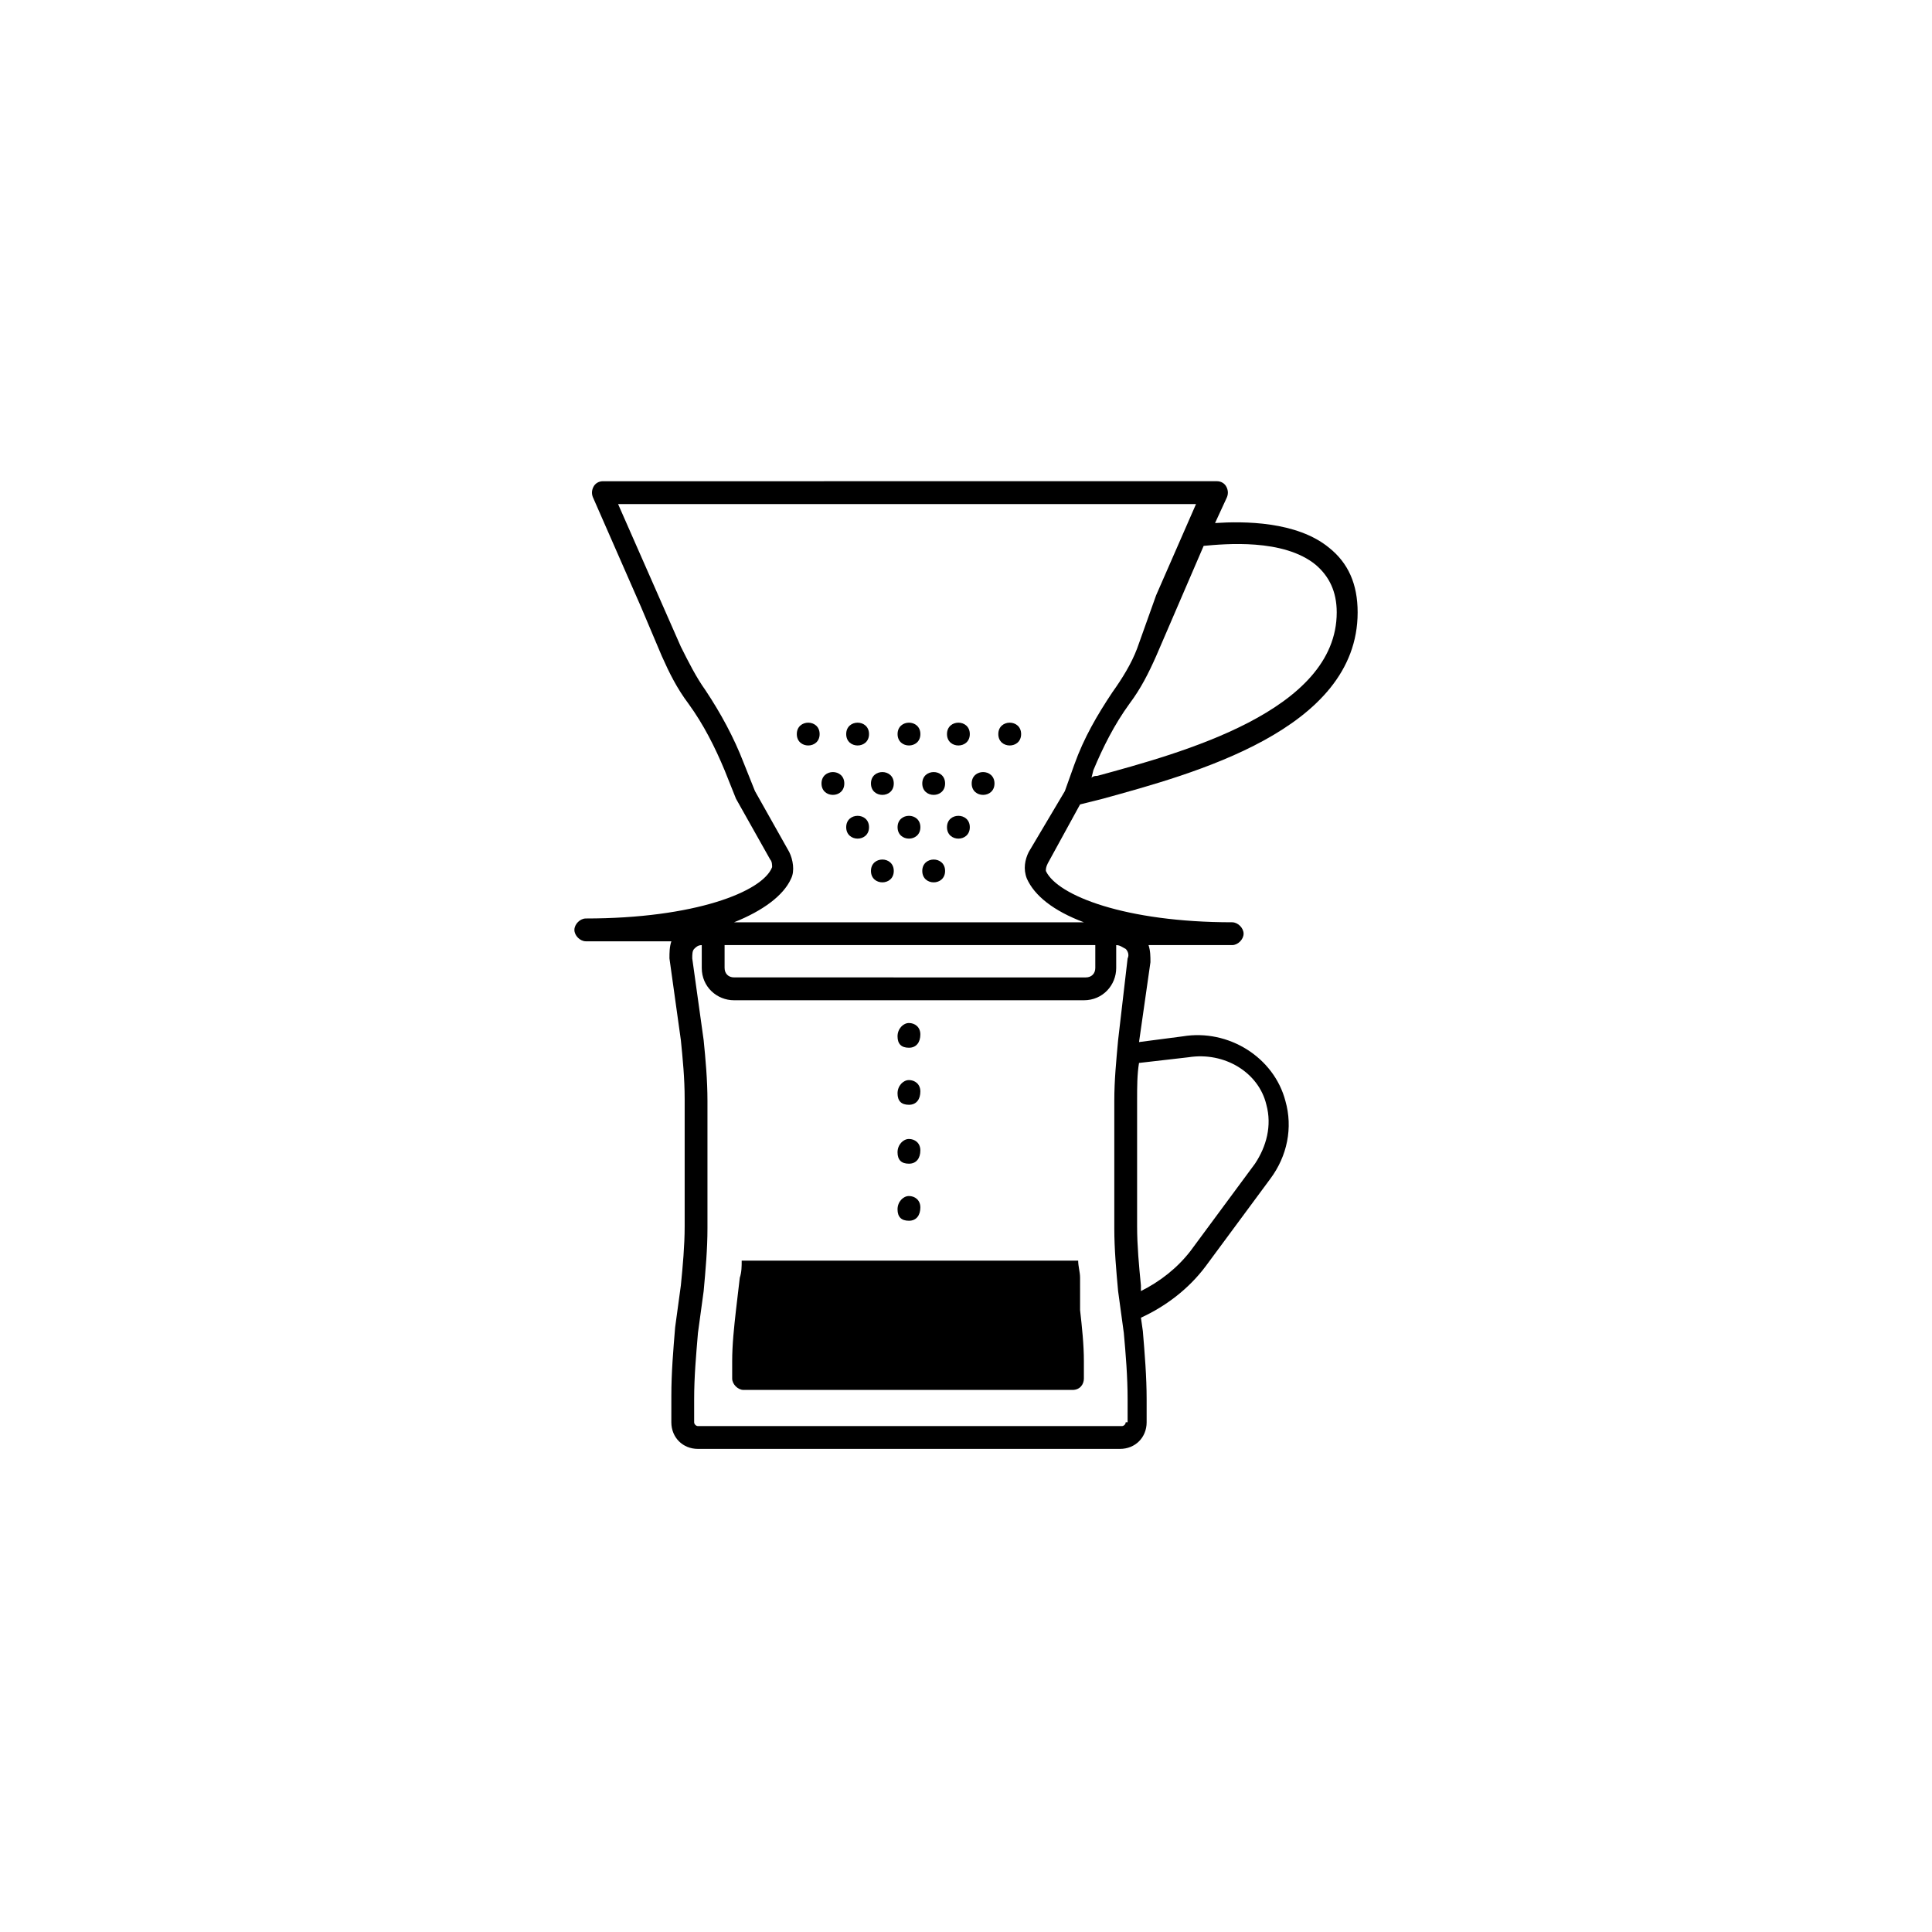 <?xml version="1.0" encoding="UTF-8"?>
<!-- Uploaded to: ICON Repo, www.iconrepo.com, Generator: ICON Repo Mixer Tools -->
<svg fill="#000000" width="800px" height="800px" version="1.1" viewBox="144 144 512 512" xmlns="http://www.w3.org/2000/svg">
 <g>
  <path d="m430.23 357.18c2.016-0.504 4.031-1.008 6.047-1.512 23.68-6.551 67.512-18.137 67.512-49.375 0-7.559-2.519-13.098-7.559-17.129-8.566-7.055-22.672-7.055-30.23-6.551l3.023-6.551c0.504-1.008 0.504-2.016 0-3.023-0.504-1.008-1.512-1.512-2.519-1.512l-162.73 0.004c-1.008 0-2.016 0.504-2.519 1.512-0.504 1.008-0.504 2.016 0 3.023l12.594 28.719 5.543 13.098c2.016 4.535 4.031 8.566 7.055 12.594 4.031 5.543 7.055 11.586 9.574 17.633l3.023 7.559 9.07 16.121c0.504 0.504 0.504 1.512 0.504 2.016-2.519 6.551-20.656 13.602-49.375 13.602-1.512 0-3.023 1.512-3.023 3.023s1.512 3.023 3.023 3.023h22.672c-0.504 1.512-0.504 3.023-0.504 4.535l3.023 21.664c0.504 5.039 1.008 10.078 1.008 15.617v33.754c0 5.039-0.504 10.578-1.008 15.617l-1.512 11.082c-0.504 6.047-1.008 12.09-1.008 18.137l-0.004 7.059c0 4.031 3.023 7.055 7.055 7.055h111.85c4.031 0 7.055-3.023 7.055-7.055v-6.047c0-6.047-0.504-12.09-1.008-18.137l-0.504-3.527c6.551-3.023 12.594-7.559 17.129-13.602l17.129-23.176c4.535-6.047 6.047-13.602 4.031-20.656-3.023-11.586-15.113-19.145-27.207-17.129l-11.586 1.512 3.023-21.16c0-1.512 0-3.023-0.504-4.535h22.168c1.512 0 3.023-1.512 3.023-3.023 0-1.512-1.512-3.023-3.023-3.023-28.215 0-46.352-7.055-49.375-13.602 0-0.504 0-1.008 0.504-2.016zm62.473-63.48c3.527 3.023 5.543 7.055 5.543 12.594 0 26.199-41.312 37.281-63.48 43.328-0.504 0-1.008 0-1.512 0.504l0.504-2.016c2.519-6.047 5.543-12.09 9.574-17.633 3.023-4.031 5.039-8.062 7.055-12.594l12.594-29.223c5.539-0.504 21.156-2.016 29.723 5.039zm-156.68 100.76h98.242v6.047c0 1.512-1.008 2.519-2.519 2.519l-93.203-0.004c-1.512 0-2.519-1.008-2.519-2.519zm106.3 126.46c0 0.504-0.504 1.008-1.008 1.008h-112.35c-0.504 0-1.008-0.504-1.008-1.008v-6.047c0-6.047 0.504-11.586 1.008-17.633l1.512-11.082c0.504-5.543 1.008-11.082 1.008-16.625v-33.754c0-5.543-0.504-11.082-1.008-16.121l-3.023-21.664c0-1.008 0-2.016 0.504-2.519s1.008-1.008 2.016-1.008v6.047c0 5.039 4.031 8.566 8.566 8.566h92.699c5.039 0 8.566-4.031 8.566-8.566v-6.047c1.008 0 1.512 0.504 2.519 1.008 0.504 0.504 1.008 1.512 0.504 2.519l-2.519 21.66c-0.504 5.543-1.008 10.578-1.008 16.121v33.754c0 5.543 0.504 11.082 1.008 16.625l1.512 11.082c0.504 5.543 1.008 11.586 1.008 17.633v6.051zm16.625-96.734c9.574-1.512 18.641 4.031 20.656 12.594 1.512 5.543 0 11.082-3.023 15.617l-17.129 23.176c-3.527 4.535-8.062 8.062-13.098 10.578v-1.512c-0.504-5.039-1.008-10.578-1.008-15.617v-33.754c0-3.023 0-6.551 0.504-9.574zm-42.824-47.355c2.016 4.535 7.055 8.566 15.113 11.586h-92.699c7.559-3.023 13.098-7.055 15.113-11.586 1.008-2.016 0.504-5.039-0.504-7.055l-9.07-16.121-3.023-7.559c-2.519-6.551-6.047-13.098-10.078-19.145-2.519-3.527-4.535-7.559-6.551-11.586l-16.625-37.785h153.16l-10.578 24.184-5.035 14.105c-1.512 4.031-4.031 8.062-6.551 11.586-4.031 6.047-7.559 12.09-10.078 19.145l-2.519 7.055-9.566 16.121c-1.008 2.016-1.512 4.535-0.504 7.055z"/>
  <path d="m430.23 482.62c0-1.512-0.504-3.023-0.504-4.535h-89.172c0 1.512 0 3.023-0.504 4.535l-1.008 8.566c-0.504 4.535-1.008 9.07-1.008 13.602v4.535c0 1.512 1.512 3.023 3.023 3.023h87.16c2.016 0 3.023-1.512 3.023-3.023v-4.535c0-4.535-0.504-9.07-1.008-13.602z"/>
  <path d="m394.46 351.63c0 4.031-6.047 4.031-6.047 0s6.047-4.031 6.047 0"/>
  <path d="m380.86 351.63c0 4.031-6.047 4.031-6.047 0s6.047-4.031 6.047 0"/>
  <path d="m380.86 374.81c0 4.031-6.047 4.031-6.047 0s6.047-4.031 6.047 0"/>
  <path d="m367.75 351.63c0 4.031-6.043 4.031-6.043 0s6.043-4.031 6.043 0"/>
  <path d="m407.55 351.63c0 4.031-6.043 4.031-6.043 0s6.043-4.031 6.043 0"/>
  <path d="m401.01 338.54c0 4.027-6.047 4.027-6.047 0 0-4.031 6.047-4.031 6.047 0"/>
  <path d="m387.91 338.54c0 4.027-6.043 4.027-6.043 0 0-4.031 6.043-4.031 6.043 0"/>
  <path d="m374.3 338.54c0 4.027-6.047 4.027-6.047 0 0-4.031 6.047-4.031 6.047 0"/>
  <path d="m361.21 338.54c0 4.027-6.047 4.027-6.047 0 0-4.031 6.047-4.031 6.047 0"/>
  <path d="m414.61 338.54c0 4.027-6.047 4.027-6.047 0 0-4.031 6.047-4.031 6.047 0"/>
  <path d="m394.46 374.81c0 4.031-6.047 4.031-6.047 0s6.047-4.031 6.047 0"/>
  <path d="m401.01 363.22c0 4.031-6.047 4.031-6.047 0 0-4.027 6.047-4.027 6.047 0"/>
  <path d="m387.91 363.22c0 4.031-6.043 4.031-6.043 0 0-4.027 6.043-4.027 6.043 0"/>
  <path d="m374.3 363.22c0 4.031-6.047 4.031-6.047 0 0-4.027 6.047-4.027 6.047 0"/>
  <path d="m384.88 467.51c2.016 0 3.023-1.512 3.023-3.527s-1.512-3.023-3.023-3.023c-1.512 0-3.023 1.512-3.023 3.527 0.004 2.016 1.008 3.023 3.023 3.023z"/>
  <path d="m384.88 436.78c2.016 0 3.023-1.512 3.023-3.527s-1.512-3.023-3.023-3.023c-1.512 0-3.023 1.512-3.023 3.527 0.004 2.016 1.008 3.023 3.023 3.023z"/>
  <path d="m384.88 452.39c2.016 0 3.023-1.512 3.023-3.527 0-2.016-1.512-3.023-3.023-3.023-1.512 0-3.023 1.512-3.023 3.527 0.004 2.016 1.008 3.023 3.023 3.023z"/>
  <path d="m384.88 421.66c2.016 0 3.023-1.512 3.023-3.527s-1.512-3.023-3.023-3.023c-1.512 0-3.023 1.512-3.023 3.527 0.004 2.016 1.008 3.023 3.023 3.023z"/>
 </g>
</svg>